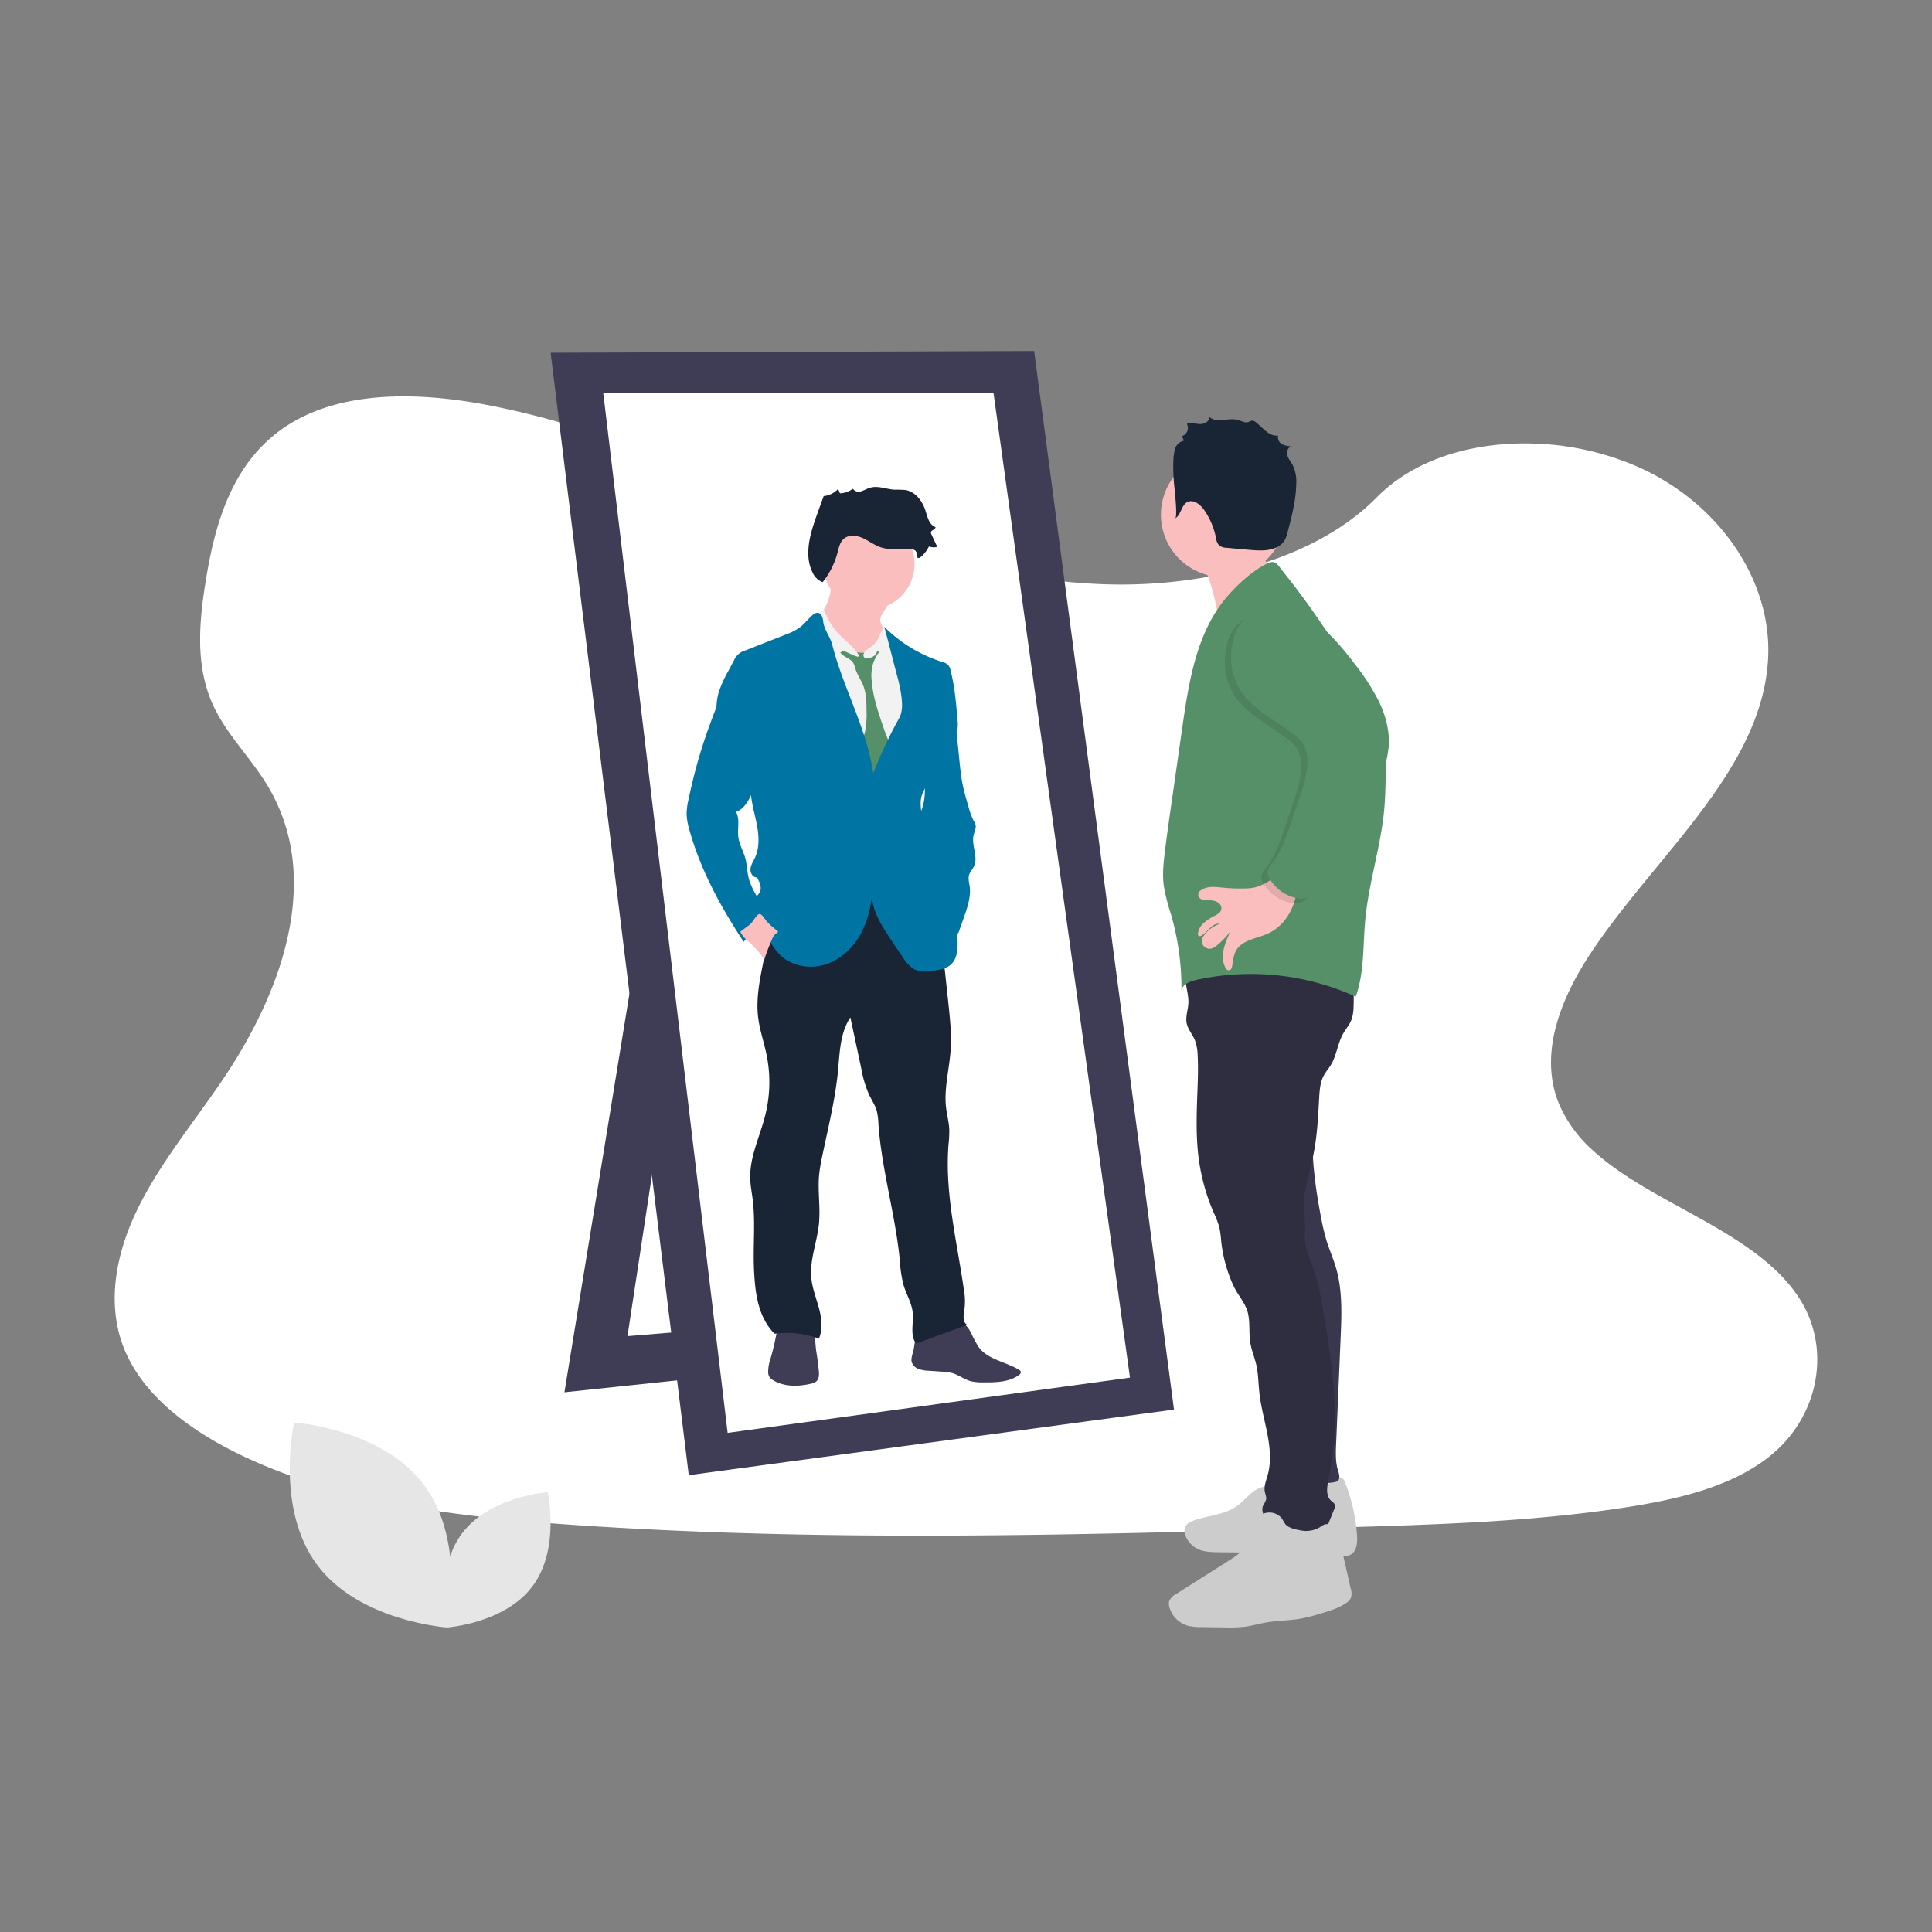 <svg xmlns="http://www.w3.org/2000/svg" xmlns:xlink="http://www.w3.org/1999/xlink" width="800" height="800" viewBox="0 0 800 800">
  <rect x="0" y="0" width="800" height="800" fill="#808080" stroke="none"/>
  <defs>
    <clipPath id="clip-_20">
      <rect width="800" height="800"/>
    </clipPath>
  </defs>
  <g id="_20" data-name="20" clip-path="url(#clip-_20)">
    <g id="Group_83" data-name="Group 83">
      <g id="Group_48" data-name="Group 48">
        <g id="Group_40" data-name="Group 40">
          <g id="Component_1_18" data-name="Component 1 – 18" transform="translate(47.512 164.133)">
            <path id="Path_168" data-name="Path 168" d="M798.2,560.6c-7.681,6.368-16.954,10.907-26.968,14.266q-2.186.747-4.434,1.4c-3.868,1.152-7.828,2.151-11.822,3.024-1.969.44-3.952.845-5.935,1.222-3.373.649-6.759,1.229-10.125,1.76-12.492,1.962-25.068,3.415-37.707,4.518q-5.845.517-11.7.929l-1.557.112-2.793.189-1.718.112c-2.612.175-5.223.328-7.828.475-10.439.587-20.893,1.013-31.346,1.4-7.681.265-15.285.489-22.924.7l-15.537.454-4.015.119-1.76.049q-6.9.209-13.812.4l-1.3.035-4.05.119-7.681.209-2.29.063-2.095.056c-48.761,1.313-97.557,2.269-146.289,1.857q-5.852-.042-11.7-.126c-36.185-.468-72.328-1.732-108.408-4.19-12.681-.866-25.445-1.913-38.14-3.359q-5.866-.663-11.7-1.445c-31.185-4.19-61.6-11.256-88.849-24.44-20.522-9.951-39.467-24.1-47.413-42.937-8.023-19.007-3.778-40.354,5.384-58.984s22.945-35.326,34.83-52.832c4.085-6.026,7.946-12.3,11.445-18.756.209-.391.426-.789.628-1.18q2.688-5.049,5.07-10.223h0q2.262-4.93,4.19-9.957.58-1.5,1.11-3c.042-.112.084-.223.119-.335s.091-.251.133-.377a129.277,129.277,0,0,0,5.265-19.461l.168-.922c.077-.44.154-.873.223-1.313s.133-.817.2-1.229h0a96.363,96.363,0,0,0,1.082-18.749v-.7a79.561,79.561,0,0,0-1.047-9.587h0c-.042-.272-.084-.538-.14-.8a75.079,75.079,0,0,0-3.68-13.337c-.07-.189-.147-.384-.223-.58a.784.784,0,0,0-.1-.258c-.524-1.334-1.082-2.653-1.7-3.973h0c-.1-.223-.209-.454-.314-.7h0c-.2-.426-.4-.852-.621-1.271h0q-1.473-3.01-3.282-5.942c-1.4-2.325-2.982-4.6-4.609-6.836l-.23-.314-.189-.265c-2.137-2.912-4.371-5.775-6.55-8.666-1.711-2.255-3.387-4.525-4.958-6.836l-.279-.419a69.654,69.654,0,0,1-5.083-8.749c-.293-.621-.58-1.243-.845-1.871-.475-1.1-.915-2.214-1.306-3.331-5.363-15.153-3.736-31.7-1.159-47.483,3.82-23.448,10.928-48.719,32.931-63.355,19.21-12.785,45.207-14.28,69.828-11.172,3.945.489,7.849,1.1,11.7,1.795l2.095.4c31.143,5.97,60.6,16.542,89.687,27.861,6.794,2.646,13.575,5.335,20.348,8.009Q384.373,165,392.32,168.1q9.182,3.575,18.5,6.983,5.824,2.137,11.7,4.19,9.42,3.275,18.965,6.222,6.759,2.095,13.589,3.945c21.647,5.893,43.852,9.978,66.581,10.767a203.394,203.394,0,0,0,51.54-4.776c3.945-.894,7.856-1.92,11.7-3.079a152.22,152.22,0,0,0,15.781-5.719c12.995-5.586,24.677-12.96,33.922-22.345l.077-.077c13.693-13.889,33.769-20.948,54.8-22.128a114.611,114.611,0,0,1,11.7-.063,116.1,116.1,0,0,1,42.372,9.916c33.266,15.083,54.78,47.015,53.16,78.905-2.353,46.422-47.106,82.055-73.808,122.667-1.885,2.863-3.68,5.817-5.349,8.833-.615,1.1-1.2,2.214-1.774,3.331-6.578,12.848-10.53,26.723-8.379,40.053a42.77,42.77,0,0,0,1.7,6.92c.328.985.7,1.969,1.11,2.947A54.81,54.81,0,0,0,724.093,434.6a94.977,94.977,0,0,0,8.54,6.941c24.915,18.113,61,29.537,76.943,54.284C822.913,516.348,817.983,544.174,798.2,560.6Z" transform="translate(-112.078 -122.422)" fill="#fff"/>
          </g>
        </g>
        <g id="Group_47" data-name="Group 47" transform="translate(118.047 145.345)">
          <rect id="Rectangle_93" data-name="Rectangle 93" width="93.478" height="28.258" rx="7.43" transform="translate(185.613 246.011)" fill="#569069" opacity="0.1"/>
          <rect id="Rectangle_96" data-name="Rectangle 96" width="93.478" height="28.258" rx="7.43" transform="translate(185.613 203.616)" fill="#569069" opacity="0.1"/>
          <rect id="Rectangle_105" data-name="Rectangle 105" width="93.478" height="28.258" rx="7.43" transform="translate(185.613 147.091)" fill="#569069" opacity="0.1"/>
          <rect id="Rectangle_108" data-name="Rectangle 108" width="93.478" height="28.258" rx="7.43" transform="translate(185.613 104.704)" fill="#569069" opacity="0.1"/>
          <path id="Path_633" data-name="Path 633" d="M226.892,320.858,194,522.5l148.729-15.731-6.435-17.161L220.1,499.261,247.271,320.5Z" transform="translate(-78.325 -91.329)" fill="#3f3d56"/>
          <path id="Path_634" data-name="Path 634" d="M186,.715,386.212,0l57.918,438.321L243.2,465.493Z" transform="translate(-76.045)" fill="#3f3d56"/>
          <path id="Path_635" data-name="Path 635" d="M216.5,24.5H378.1l56.488,407.575-166.6,22.881Z" transform="translate(-84.736 -6.981)" fill="#fff"/>
          <path id="Path_636" data-name="Path 636" d="M472.743,636.985a39.846,39.846,0,0,0,3.1,5.8c3.861,5.163,11.19,5.971,16.689,9.338a1.538,1.538,0,0,1,.651.629c.25.594-.307,1.216-.844,1.587-4.169,2.925-9.639,2.989-14.737,2.953a19.652,19.652,0,0,1-5.1-.486c-2.7-.715-5.005-2.6-7.665-3.361a20.33,20.33,0,0,0-4.212-.593l-5.584-.379a13.161,13.161,0,0,1-4.355-.808,4.4,4.4,0,0,1-2.746-3.253,9.349,9.349,0,0,1,.651-3.5c.715-2.746.493-6.063,2.631-7.937a8.117,8.117,0,0,1,2.967-1.43,94.656,94.656,0,0,1,11.877-3.16C469.375,631.737,471.277,634.168,472.743,636.985Z" transform="translate(-188.575 -230.226)" fill="#3f3d56"/>
          <path id="Path_637" data-name="Path 637" d="M385.937,652.791c.143,1.523.186,3.268-.915,4.333a4.884,4.884,0,0,1-2.4,1.073c-5.284,1.23-11.176,1.316-15.774-1.559a4.356,4.356,0,0,1-1.244-1.065,3.883,3.883,0,0,1-.629-1.966A16.87,16.87,0,0,1,366,647.636a104.773,104.773,0,0,0,3.039-14.122c.057-.393,13.493,2.145,14.387,3.475,1.123,1.645,1.13,5.592,1.43,7.551Q385.537,648.644,385.937,652.791Z" transform="translate(-164.936 -230.565)" fill="#3f3d56"/>
          <path id="Path_638" data-name="Path 638" d="M432.989,391.043l3.575,33.242c.715,6.793,1.466,13.621.972,20.436-.572,7.865-2.774,15.731-1.845,23.525.365,3.032,1.194,6.006,1.316,9.06a49.345,49.345,0,0,1-.308,6.078c-1.616,20.171,3.5,40.185,6.357,60.214a26.127,26.127,0,0,1,.3,7.494c-.372,2.538-1.116,5.871,1.144,7.072l-21.223,7.694c-2.71-3.4-.915-8.681-1.43-12.992-.472-3.883-2.6-7.344-3.74-11.083a52.347,52.347,0,0,1-1.58-10.39c-1.852-19-7.536-37.5-8.866-56.546a25.745,25.745,0,0,0-.715-5.456c-.715-2.367-2.145-4.433-3.189-6.657a46.945,46.945,0,0,1-3.16-10.618l-4.541-21.273c-4.591,6.836-4.4,15.731-5.313,23.925-1.273,11.441-4.119,22.688-6.435,33.986a67.548,67.548,0,0,0-1.208,7.365c-.6,6.628.593,13.321-.043,19.943-.715,7.672-3.94,15.159-3.16,22.831.429,4.247,2.059,8.266,3.16,12.385s1.645,8.638-.036,12.563a38.612,38.612,0,0,0-18.384-2.031c-6.814-6.972-8.023-16.7-8.488-26.457s.658-19.535-.558-29.2c-.357-2.86-.915-5.649-1.008-8.5-.3-9.145,4.1-17.7,6.285-26.592a56.273,56.273,0,0,0,.551-24.419c-1.073-5.341-2.917-10.525-3.575-15.938-.894-7.587.622-15.23,2.145-22.724,1.023-5.055,2.038-10.111,3.2-15.138,1.244-5.4,2.724-10.911,6.049-15.33,5.32-7.072,14.766-10.211,23.6-9.524s17.075,4.705,24.369,9.71A91.865,91.865,0,0,1,432.989,391.043Z" transform="translate(-161.978 -154.886)" fill="#192534"/>
          <path id="Path_639" data-name="Path 639" d="M420.361,217.135a6.171,6.171,0,0,0-.822,2.1c-.179,1.466.715,2.81,1.43,4.09a22.275,22.275,0,0,1,2.1,5.22,8.58,8.58,0,0,1,.308,3.482,8.4,8.4,0,0,1-.93,2.5,12.733,12.733,0,0,1-6.207,6.228,10.933,10.933,0,0,1-6.714.272,20.386,20.386,0,0,1-6.142-2.917,18.67,18.67,0,0,1-4.2-3.647,25.208,25.208,0,0,1-2.9-5.005c-1.487-3.11-3-6.435-2.724-9.846a3.29,3.29,0,0,1,.172-.908,4.883,4.883,0,0,1,.958-1.43,18.662,18.662,0,0,0,4.376-12.978l10.418,2.367c2.3.522,4.591,1.044,6.857,1.695,1.859.536,4.719,1.28,5.928,2.939S421.184,215.619,420.361,217.135Z" transform="translate(-173.076 -108.27)" fill="#fbbebe"/>
          <circle id="Ellipse_184" data-name="Ellipse 184" cx="18.934" cy="18.934" r="18.934" transform="translate(222.774 69.223)" fill="#fbbebe"/>
          <path id="Path_640" data-name="Path 640" d="M407.9,241.713c.8-1.752,2.531-2.86,4.111-3.961s3.182-2.51,3.489-4.419a3.166,3.166,0,0,1,.315-1.244c.608-.915,2.052-.458,2.917.214a22.408,22.408,0,0,1,4.927,6.228,53.227,53.227,0,0,1,4.612,8.716c2.009,5.3,2.252,11.083,2.474,16.739.2,5.148.393,10.375-.858,15.366-.787,3.16-2.145,6.228-2.224,9.481-.236,11.82-4.34,23.117-4.626,34.937A90.642,90.642,0,0,0,423.553,334l.672,7.672q-15.6-.894-31.1-2.739a59.5,59.5,0,0,0-2.231-10.375,225.187,225.187,0,0,1-7.229-42.717c-.551-7.665-1.115-15.3-1.966-22.939-.765-6.943-2.267-13.929-1.366-20.858a28.8,28.8,0,0,1,2.932-9.024,5.95,5.95,0,0,1,2.288-2.739,6.186,6.186,0,0,1,1.616-.522,29.991,29.991,0,0,1,4.919-.579,3.389,3.389,0,0,1,1.2.114,3.768,3.768,0,0,1,1.637,1.587A29.689,29.689,0,0,0,407.9,241.713Z" transform="translate(-169.238 -115.358)" fill="#f2f2f2"/>
          <path id="Path_641" data-name="Path 641" d="M406.72,244c1.33,1.9,4.147,2.352,5.377,4.29a11.245,11.245,0,0,1,.937,2.553c.751,2.4,2.267,4.476,3.189,6.814,1.33,3.361,1.366,7.079,1.38,10.69a35.373,35.373,0,0,1-.658,8.581c-.429,1.766-1.13,3.447-1.645,5.191a25.384,25.384,0,0,0-.958,9.153,3.747,3.747,0,0,0,.514,1.894,4.112,4.112,0,0,0,1.831,1.245c2.1.922,4.29,1.866,6.578,1.652a2.41,2.41,0,0,0,1.308-.436,2.91,2.91,0,0,0,.644-.851l1.43-2.417c1.294-2.21,2.646-4.684,2.145-7.208a14.3,14.3,0,0,0-1.623-3.7,43.446,43.446,0,0,1-2.331-5.77c-2.281-6.557-4.591-13.207-5.105-20.128a17.691,17.691,0,0,1,.858-7.808,22.238,22.238,0,0,1,2.517-4.355,1.866,1.866,0,0,0-2.009-.679,11.959,11.959,0,0,0-2.081.865,9.871,9.871,0,0,1-6.557-.043c-.829-.243-2.145-1.073-3-1.015C409.165,242.555,406.77,244.085,406.72,244Z" transform="translate(-176.838 -119.16)" fill="#569069"/>
          <path id="Path_642" data-name="Path 642" d="M427.285,240.106c-.429-.343-1.094-.658-1.473-.257a1.659,1.659,0,0,0-.272.579,3.848,3.848,0,0,1-2.46,1.881c-.994.386-2.066.6-2.667-.136a1.616,1.616,0,0,1,.093-1.909,5.835,5.835,0,0,1,1.566-1.323,15.287,15.287,0,0,0,6.235-9.81,4.662,4.662,0,0,1,1.709,2.953c.236,1.137.264,2.31.5,3.446.35,1.63,1.13,3.153,1.309,4.805a25.117,25.117,0,0,1,0,2.646,16.238,16.238,0,0,0,.3,2.56C430.452,243.767,429.273,241.686,427.285,240.106Z" transform="translate(-180.664 -115.345)" fill="#f2f2f2"/>
          <path id="Path_643" data-name="Path 643" d="M405.5,232.512c-.715-.679-1.43-1.323-2.145-2.016a27.814,27.814,0,0,1-6.914-10.976c-.915.715-1.923,1.659-1.945,2.86a4.383,4.383,0,0,0,.944,2.324,36.238,36.238,0,0,1,5.241,14.022A4.176,4.176,0,0,1,404.3,236.8c1.13,0,6.2,3,6.564,2.245C411.4,237.861,406.363,233.32,405.5,232.512Z" transform="translate(-173.356 -112.607)" fill="#f2f2f2"/>
          <path id="Path_644" data-name="Path 644" d="M404.53,227.413a59.348,59.348,0,0,0,24.011,14.537,5.392,5.392,0,0,1,2.424,1.23,4.955,4.955,0,0,1,1.008,2.217c1.745,6.822,2.331,13.879,2.91,20.894a11.642,11.642,0,0,1-.072,3.489,11.008,11.008,0,0,1-3.06,4.8c-4.1,4.4-8.788,9-9.481,14.973a23.92,23.92,0,0,1-.408,3.432c-.357,1.33-1.151,2.5-1.637,3.8-2.388,6.371,3.01,14.086-.279,20.021a36.137,36.137,0,0,1,3.618,10.912,14.2,14.2,0,0,0,.98,4.2c.98,2.045,3,3.346,4.583,5.005,4.841,4.962,5.434,12.556,5.72,19.485.179,3.9.122,8.387-2.86,10.947-1.723,1.494-4.076,1.981-6.328,2.352-3,.5-6.257.858-8.909-.622a14.316,14.316,0,0,1-4.433-4.7c-2.345-3.411-4.7-6.814-6.922-10.311-3.518-5.513-6.836-11.812-5.82-18.277a42.457,42.457,0,0,1-4.927,19.042c-3.246,5.763-8.473,10.576-14.816,12.478s-13.757.558-18.484-4.076a24.983,24.983,0,0,1-3.94-5.313,51.856,51.856,0,0,1-5.82-14.809,5.757,5.757,0,0,1,.143-4.069c.322-.572.815-1.023,1.151-1.587,1.13-1.923.043-4.347-1.051-6.307-1.666.157-2.86-1.8-2.71-3.475s1.151-3.125,1.859-4.648c2.074-4.49,1.616-9.717.615-14.558s-2.5-9.653-2.381-14.594c.122-5.227-3.64-9.932-6.507-14.3-1.6-2.46-3.468-4.748-4.862-7.329a23.647,23.647,0,0,1-1.873-17.7,46.4,46.4,0,0,1,3.918-8.738l2.36-4.426a7.3,7.3,0,0,1,5.005-4.29l16.324-6.435a24.563,24.563,0,0,0,5.892-2.946c1.995-1.5,3.482-3.575,5.384-5.177A3.017,3.017,0,0,1,377,221.6c1.53.136,2.074,2.066,2.231,3.575.358,3.375,2.86,6.235,3.711,9.517,4.6,18.126,14.351,34.844,17.025,53.349a193.935,193.935,0,0,1,9.853-21.237,17.633,17.633,0,0,0,1.523-3.082,13.156,13.156,0,0,0,.508-4.784c-.193-4.655-1.43-9.2-2.653-13.7C407.612,239.119,406.182,233.477,404.53,227.413Z" transform="translate(-156.415 -113.2)" fill="#0075a3"/>
          <path id="Path_645" data-name="Path 645" d="M468.234,300.579c.315,3.046.622,6.1,1.187,9.11.658,3.482,1.659,6.886,2.653,10.29a26.776,26.776,0,0,0,2.074,5.527,7.11,7.11,0,0,1,.765,1.637c.35,1.43-.451,2.86-.794,4.29-1.03,4.29,2.059,9.06.114,13.014-.586,1.2-1.609,2.2-2,3.482-.45,1.48,0,3.06.236,4.591.608,4.29-.858,8.652-2.3,12.778l-2.46,6.964c-2.245-4.176-4.512-8.395-7.615-11.977-1.108-1.287-2.317-2.481-3.339-3.84a26.928,26.928,0,0,1-3.575-6.965,60.372,60.372,0,0,1-3.7-18.391,12.579,12.579,0,0,1,.608-5.291,28.153,28.153,0,0,1,1.587-2.86c1.916-3.454,2.31-7.544,2.274-11.491s-.458-7.908,0-11.834a27.072,27.072,0,0,1,2.86-9.389,13.321,13.321,0,0,1,3.883-4.841,6.992,6.992,0,0,1,4.29-1.394c2.338.136,1.8,2.145,2,4.083Z" transform="translate(-189.007 -130.978)" fill="#0075a3"/>
          <path id="Path_646" data-name="Path 646" d="M325.537,286.125q-2.188,6.435-3.947,12.985-1.716,6.435-3.068,12.942a27.719,27.719,0,0,0-.772,5.82,26.044,26.044,0,0,0,1.166,6.729c4.6,16.6,13,31.905,22.452,46.3a41.675,41.675,0,0,1,9.51-8.681,2.038,2.038,0,0,0,.715-.715,1.938,1.938,0,0,0-.229-1.673c-2.61-5.349-6.743-10.061-8.044-15.874-.543-2.417-.565-4.934-1.18-7.336-.794-3.11-2.567-5.956-2.975-9.145-.436-3.475.715-7.265-.915-10.347,3.325-1.294,5.248-4.719,6.657-8a43.824,43.824,0,0,0,3.2-10.518,31.648,31.648,0,0,0-3.868-20.128,32.177,32.177,0,0,0-6.471-8.123c-.851-.765-2.86-2.96-4.1-2.939-1.652.036-2.181,2.71-2.653,3.911C329.112,276.236,327.224,281.149,325.537,286.125Z" transform="translate(-151.486 -126.256)" fill="#0075a3"/>
          <path id="Path_647" data-name="Path 647" d="M364.025,402.813c.215.157.458.372.4.629s-.265.322-.45.429a5.549,5.549,0,0,0-2.059,2.789,77.828,77.828,0,0,0-3.1,8.216,36.021,36.021,0,0,0-5.606-6.543c-1.63-1.5-3.454-2.925-4.326-4.955,0-.057,3.747-2.824,4.09-3.125,1.051-.937,2.374-3.532,3.461-4.1,1.23-.644,2.4,1.88,3.339,2.9a28.4,28.4,0,0,0,4.254,3.768Z" transform="translate(-160.356 -162.909)" fill="#fbbebe"/>
          <path id="Path_648" data-name="Path 648" d="M433.378,177.637a3.51,3.51,0,0,0-.887-2.581,3.382,3.382,0,0,0-2.145-.594c-4.169-.136-8.48.565-12.413-.837-2.588-.922-4.8-2.7-7.322-3.8s-5.756-1.394-7.794.458c-1.544,1.43-1.966,3.625-2.5,5.649a33.12,33.12,0,0,1-6.171,12.242,7.6,7.6,0,0,1-4.219-4.147c-3.039-6.192-1.544-13.586.615-20.15.715-2.2,1.509-4.383,2.3-6.557l1.745-4.805a9.381,9.381,0,0,0,5.978-2.975l.751,1.823a9.51,9.51,0,0,0,5.363-1.895,2.907,2.907,0,0,0,3.4,1.065c1.251-.365,2.331-1.065,3.575-1.43,3.325-1.073,6.872.579,10.361.765a41.451,41.451,0,0,1,4.426.129c4.119.665,7.029,4.541,8.287,8.516.837,2.646,1.53,5.9,4.14,6.836.057,1-1.716,1.194-1.866,2.145a1.645,1.645,0,0,0,.214.908l2.4,5.141a5.949,5.949,0,0,1-3.461-.172C437.068,175.914,433.486,179.575,433.378,177.637Z" transform="translate(-171.563 -92.44)" fill="#192534"/>
          <path id="Path_649" data-name="Path 649" d="M619.117,195.853a93.932,93.932,0,0,1,2.86,11.963c.515,3.032.815,6.4-.922,8.931,6.621-9.961,13.536-20.221,23.6-26.65a21.544,21.544,0,0,1-5.613-16.618c.057-.6-8.259,2.538-8.9,2.9-2.917,1.623-5.592,3.64-8.438,5.377-1.473.894-7.608,3.01-7.665,4.29,0,.822,2.438,3.339,2.9,4.2A32.653,32.653,0,0,1,619.117,195.853Z" transform="translate(-235.916 -99.466)" fill="#fbbebe"/>
          <path id="Path_650" data-name="Path 650" d="M647.61,728a11.083,11.083,0,0,0-11.326-.858c-3.239,1.673-5.42,4.841-8.366,6.986-5.062,3.675-11.748,3.968-17.676,5.956-1.573.529-3.246,1.316-3.911,2.86a5.077,5.077,0,0,0,.293,3.983,10.311,10.311,0,0,0,4.905,5.055c2.66,1.273,5.72,1.33,8.666,1.366l25.6.3a209.687,209.687,0,0,1,23.6,1.166c1.823.229,3.8.479,5.406-.415,2.617-1.43,2.917-5.048,2.717-8.03a73.7,73.7,0,0,0-5.005-22.023c-.308-.779-.715-1.666-1.58-1.809a2.574,2.574,0,0,0-1.7.543c-7.222,4.29-16.367,6.714-24.047,3.282" transform="translate(-233.64 -255.945)" fill="#ccc"/>
          <path id="Path_651" data-name="Path 651" d="M676.045,501.118c-2.86,16.61-.994,33.678,2.224,50.218a87.543,87.543,0,0,0,2.338,9.753c1.151,3.647,2.7,7.15,3.783,10.819,2.746,9.3,2.36,19.235,1.952,28.938L684.468,645c-.157,3.7-.3,7.494.815,11.026.451,1.43,1,3.218-.136,4.183a3.189,3.189,0,0,1-1.509.579,23.353,23.353,0,0,1-15.016-2.253l-.508-44.6c-.157-13.75-.322-27.558-2.438-41.136-1.68-10.8-4.6-21.451-4.791-32.377-.2-11.441,2.6-22.731,5.463-33.822.615-2.374,2.86-4.112,4.705-5.72a5.787,5.787,0,0,1,2.288-1.387C674.2,499.252,675.516,500.4,676.045,501.118Z" transform="translate(-249.262 -192.377)" fill="#3f3d56"/>
          <path id="Path_652" data-name="Path 652" d="M676.045,501.118c-2.86,16.61-.994,33.678,2.224,50.218a87.543,87.543,0,0,0,2.338,9.753c1.151,3.647,2.7,7.15,3.783,10.819,2.746,9.3,2.36,19.235,1.952,28.938L684.468,645c-.157,3.7-.3,7.494.815,11.026.451,1.43,1,3.218-.136,4.183a3.189,3.189,0,0,1-1.509.579,23.353,23.353,0,0,1-15.016-2.253l-.508-44.6c-.157-13.75-.322-27.558-2.438-41.136-1.68-10.8-4.6-21.451-4.791-32.377-.2-11.441,2.6-22.731,5.463-33.822.615-2.374,2.86-4.112,4.705-5.72a5.787,5.787,0,0,1,2.288-1.387C674.2,499.252,675.516,500.4,676.045,501.118Z" transform="translate(-249.262 -192.377)" opacity="0.1"/>
          <path id="Path_653" data-name="Path 653" d="M606.886,426.4c-1.058,4.355,1.187,8.867.937,13.343-.143,2.71-1.208,5.413-.715,8.073s2.4,4.662,3.411,7.1a19.264,19.264,0,0,1,1.158,6.35c.293,5.349.057,10.726-.143,16.053-.336,8.938-.586,17.926.593,26.786a83.8,83.8,0,0,0,6.2,22.274,38.611,38.611,0,0,1,2.31,6,42.814,42.814,0,0,1,.786,5.82,59.136,59.136,0,0,0,5.055,18.384c1.823,3.983,5.005,7.151,6.013,11.376.958,4.047.315,8.316,1.008,12.413.508,3.039,1.745,5.913,2.431,8.917.894,3.883.872,7.908,1.323,11.87,1.287,11.441,6.485,22.881,3.382,33.979-.622,2.231-1.587,4.5-1.151,6.771.214,1.115.758,2.217.515,3.325a15.746,15.746,0,0,1-1.3,2.567,4.717,4.717,0,0,0,1.316,4.955,14.08,14.08,0,0,0,4.648,2.746c5.27,2.253,10.726,4.541,16.446,4.491a4.419,4.419,0,0,0,2.024-.372,5.01,5.01,0,0,0,1.973-2.774l2.932-7.25a3.109,3.109,0,0,0,.222-2.724,5.076,5.076,0,0,0-1.23-1.144c-2.367-2-1.831-5.72-1.2-8.716a127.2,127.2,0,0,0,2.66-23.382c.315-15.674-2.267-31.255-4.841-46.721a97.35,97.35,0,0,0-3.575-15.924c-1.781-5.148-4.4-10.1-3.976-15.452.458-5.777-1.044-11.834,0-17.533s2.7-11.276,3.761-16.968c1.38-7.386,1.723-14.916,2.145-22.409.179-3.06.408-6.221,1.838-8.938.837-1.587,2.052-2.946,2.989-4.483,2.417-4,2.8-8.952,5.113-13.014,1.094-1.923,2.6-3.618,3.4-5.677a15.866,15.866,0,0,0,.872-5.048,60.062,60.062,0,0,0-.715-12.907,83.982,83.982,0,0,0-39.327-9.124,46.656,46.656,0,0,0-15.416,2.424C616.082,423.588,611.82,426.026,606.886,426.4Z" transform="translate(-233.796 -169.569)" fill="#2f2e41"/>
          <path id="Path_654" data-name="Path 654" d="M633.473,745.034c-2.1,2.617-1.959,6.357-3.3,9.439-1.63,3.74-5.263,6.135-8.709,8.316l-21.451,13.586a5.979,5.979,0,0,0-2.86,2.924,4.691,4.691,0,0,0,.107,2.567,11.14,11.14,0,0,0,7.494,7.608,22.163,22.163,0,0,0,5.8.594l9.646.129a56.487,56.487,0,0,0,8.8-.343c2.674-.386,5.277-1.151,7.937-1.638,4.841-.879,9.818-.8,14.665-1.652a77.541,77.541,0,0,0,8.781-2.267c3.5-1.051,7.072-2.145,10.075-4.226a5.227,5.227,0,0,0,1.938-2.088,6.165,6.165,0,0,0-.057-3.782l-4.6-20.236a12.064,12.064,0,0,0-1.8-4.726,4.126,4.126,0,0,0-4.455-1.68,9.439,9.439,0,0,0-1.852,1.115A11.373,11.373,0,0,1,651.449,750c-1.8-.322-4.183-.815-5.635-2.009-1.1-.908-1.43-2.317-2.367-3.346a6.714,6.714,0,0,0-9.975.393Z" transform="translate(-231.065 -261.665)" fill="#ccc"/>
          <circle id="Ellipse_185" data-name="Ellipse 185" cx="25.835" cy="25.835" r="25.835" transform="translate(362.665 41.93)" fill="#fbbebe"/>
          <path id="Path_655" data-name="Path 655" d="M600.359,150.132c2.474-1.387,2.474-5.384,5.005-6.714s5.406.98,7.029,3.311a30.454,30.454,0,0,1,4.827,11.348,5.709,5.709,0,0,0,1.316,3.232,5.062,5.062,0,0,0,3.132,1.023q4.9.486,9.81.887c3.647.293,7.494.529,10.8-1.037a7.866,7.866,0,0,0,3.246-2.689,12.1,12.1,0,0,0,1.387-3.632c1.709-6.5,3.432-13.078,3.575-19.8a15.985,15.985,0,0,0-1.523-8.08c-.779-1.43-1.923-2.674-2.245-4.247s.715-3.575,2.345-3.4a9.624,9.624,0,0,1-4.29-.815,3.3,3.3,0,0,1-1.795-3.654c-3.633.465-6.278-3.125-9.11-5.449a2.467,2.467,0,0,0-1.73-.715,6.241,6.241,0,0,0-1.43.551c-1.43.5-2.924-.45-4.39-.865-3.933-1.1-8.931,1.559-11.848-1.3.279,1.823-1.959,3.046-3.8,3.01s-3.747-.715-5.492-.1a3.575,3.575,0,0,1-2.045,5.12L604,118a4.876,4.876,0,0,0-3.754,3.518c-.951,3.754-.715,9.088-.486,12.949C599.873,136.16,601.525,149.5,600.359,150.132Z" transform="translate(-231.788 -80.851)" fill="#192534"/>
          <path id="Path_656" data-name="Path 656" d="M620.73,205.882c-12.978,14.594-16.282,35.137-19.049,54.479l-4.076,28.559c-1.058,7.408-2.145,14.816-3.068,22.245-.644,5.084-1.244,10.247-.543,15.323a83.593,83.593,0,0,0,3,11.72,110.517,110.517,0,0,1,4.29,31.1c.865-2.546,3.861-3.575,6.493-4.147a104.983,104.983,0,0,1,65.684,7.015c3.611-10.118,2.932-21.187,3.94-31.884,1.43-15.252,6.357-30.032,7.815-45.255.536-5.67.6-11.369.658-17.068a57.138,57.138,0,0,0-.787-12.506,52.486,52.486,0,0,0-5.148-12.871A335.39,335.39,0,0,0,660.408,219.4q-5.391-8.066-11.248-15.81-2.967-3.926-6.056-7.765c-1.995-2.481-2.86-4.633-6.028-3.146C631.091,195.478,625.085,200.984,620.73,205.882Z" transform="translate(-230.114 -104.818)" fill="#569069"/>
          <path id="Path_657" data-name="Path 657" d="M633.908,379.133a70.079,70.079,0,0,1-9.489-.3c-2.338-.229-4.726-.572-7.007,0a7.294,7.294,0,0,0-2.724,1.337,2.052,2.052,0,0,0,1.165,3.575l2.445.215c1.552.136,3.168.293,4.376,1.43a2.731,2.731,0,0,1,.887,1.723c.15,1.666-1.294,2.574-2.588,3.268a20.514,20.514,0,0,0-5.048,3.361,6.993,6.993,0,0,0-2.1,4.29.829.829,0,0,0,1.216.765c2.86-1.43,4.727-5.67,7.865-4.962A12.743,12.743,0,0,0,616,399.147a3.2,3.2,0,0,0,4.29,4.526,14.118,14.118,0,0,0,1.344-.894,33.041,33.041,0,0,0,5.67-5.892c-2.288,4.827-4.6,10.475-1.974,15.273a1.523,1.523,0,0,0,1.43.844c.829-.086,1.073-.865,1.208-1.552.429-2.21.536-4.541,1.623-6.507,2.517-4.562,8.724-5.005,13.45-7.229,5.67-2.631,9.553-8.294,11.119-14.344a11.026,11.026,0,0,0,.279-5.449c-1.051-4.069-6.071-5.005-9.3-3.039C641.194,377.4,638.9,378.975,633.908,379.133Z" transform="translate(-235.855 -156.597)" fill="#fbbebe"/>
          <path id="Path_658" data-name="Path 658" d="M633.339,255.549c5.005,7.73,13.693,12.084,21.144,17.511a17.724,17.724,0,0,1,4.676,4.448c1.881,2.9,2.145,6.593,1.759,10.011a63.394,63.394,0,0,1-3.375,13.157l-3.125,9.331c-1.981,5.921-4.026,11.963-7.794,16.939-.965,1.266-2.088,2.617-2.045,4.2a5.436,5.436,0,0,0,.915,2.56,17.218,17.218,0,0,0,10.933,7.808,8.338,8.338,0,0,0,4.111,0c1.931-.572,3.382-2.145,4.726-3.632,6.435-7.1,12.871-14.3,17.519-22.631,4.54-8.13,7.258-17.161,9.76-26.106a54.949,54.949,0,0,0,2.145-10.1c.529-6.435-1.158-12.871-3.918-18.684A92.2,92.2,0,0,0,680.3,244.172,112.671,112.671,0,0,0,668.04,230.1c-7.78-7.272-17.3-11.548-27.708-7.422-7.351,2.917-10.1,9-10.761,16.8A25.555,25.555,0,0,0,633.339,255.549Z" transform="translate(-240.306 -113.048)" opacity="0.1"/>
          <path id="Path_659" data-name="Path 659" d="M636.967,252.839c5.005,7.73,13.7,12.084,21.144,17.511a17.783,17.783,0,0,1,4.655,4.476c1.881,2.9,2.145,6.586,1.759,10.011a63.427,63.427,0,0,1-3.382,13.157l-3.125,9.3c-1.981,5.921-4.026,11.955-7.794,16.939-.958,1.266-2.081,2.61-2.038,4.2a5.305,5.305,0,0,0,.915,2.553,17.211,17.211,0,0,0,10.926,7.815,8.366,8.366,0,0,0,4.119,0c1.931-.565,3.375-2.145,4.726-3.625,6.435-7.108,12.871-14.3,17.519-22.631,4.54-8.13,7.258-17.161,9.76-26.113a54.414,54.414,0,0,0,2.145-10.1c.529-6.435-1.158-12.871-3.911-18.691a91.539,91.539,0,0,0-10.468-16.189,112.729,112.729,0,0,0-12.292-13.993c-7.773-7.265-17.29-11.548-27.7-7.415-7.358,2.917-10.1,9-10.768,16.8A25.576,25.576,0,0,0,636.967,252.839Z" transform="translate(-241.331 -112.297)" fill="#569069"/>
        </g>
      </g>
      <path id="Path_862" data-name="Path 862" d="M363.5,687.67c17.506,23.444,53.844,25.912,53.844,25.912s7.956-35.543-9.55-58.988-53.844-25.912-53.844-25.912S345.991,664.226,363.5,687.67Z" transform="translate(-232.168 -39.663)" fill="#e6e6e6"/>
      <path id="Path_863" data-name="Path 863" d="M441.426,691.393c-11.552,15.47-35.53,17.1-35.53,17.1s-5.25-23.454,6.3-38.924,35.53-17.1,35.53-17.1S452.978,675.922,441.426,691.393Z" transform="translate(-220.918 -34.571)" fill="#e6e6e6"/>
    </g>
  </g>
</svg>
